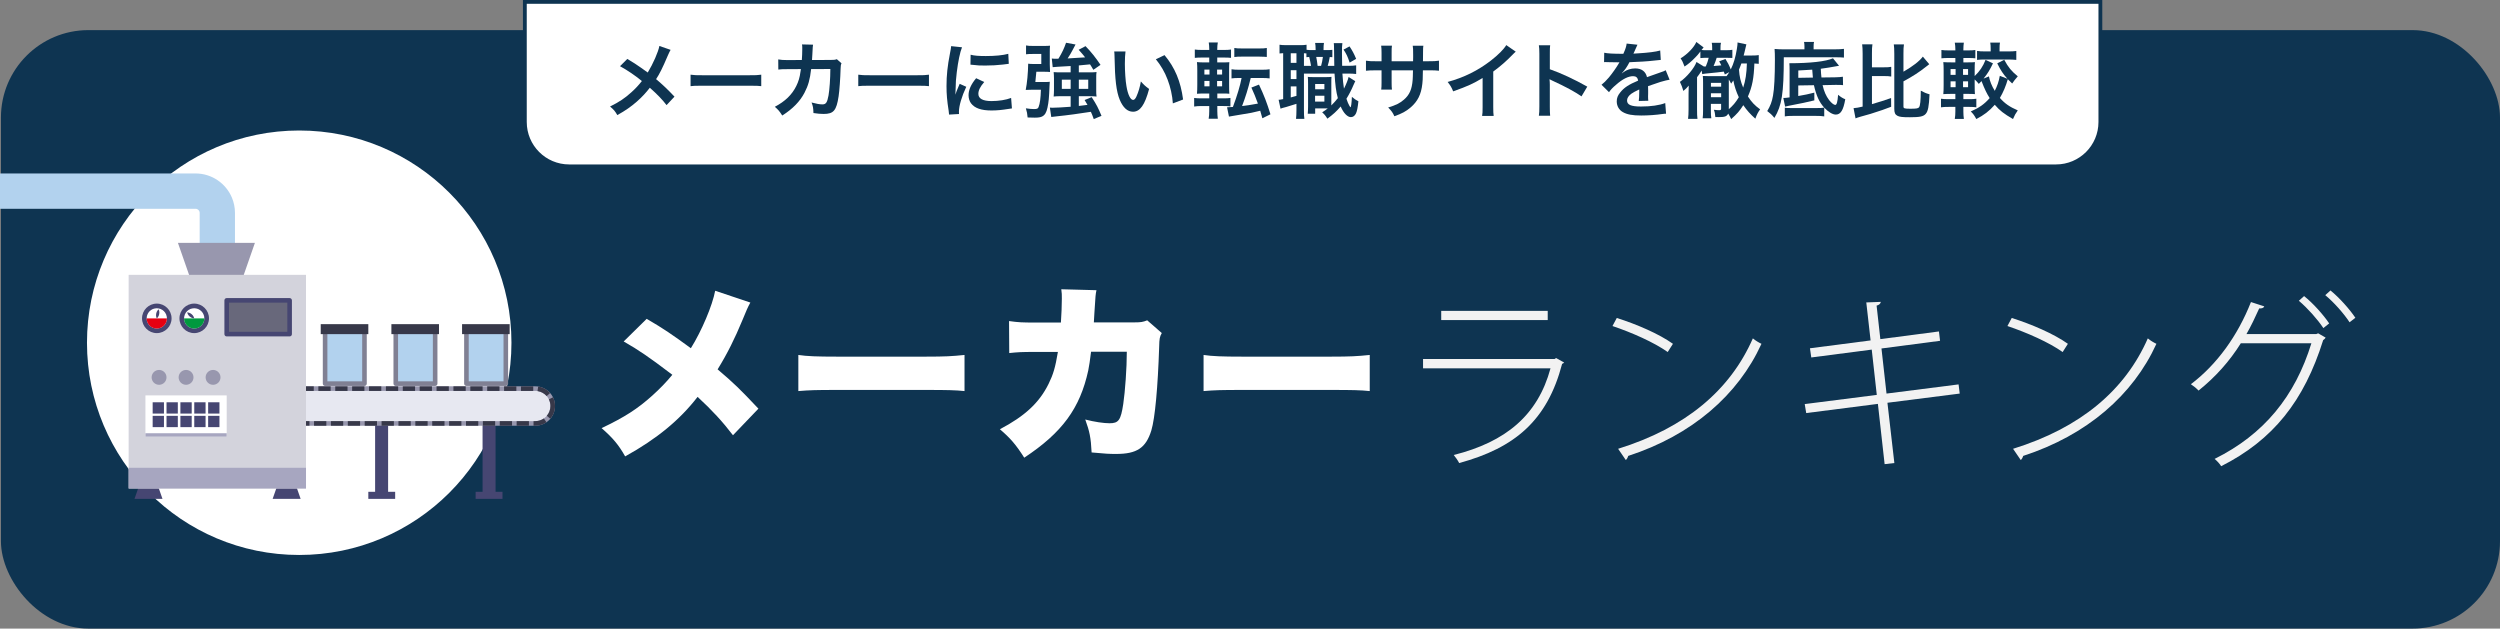 <?xml version="1.0" encoding="UTF-8"?> <svg xmlns="http://www.w3.org/2000/svg" id="Layer_2" viewBox="0 0 1307.49 328.75"><rect x="0" y="0" width="1307.49" height="328.75" fill="#808080" stroke="none"/><defs><style>.cls-1{fill:#f2f2f2;}.cls-2{fill:#00993e;}.cls-3{fill:#e7e8f1;}.cls-4,.cls-5{fill:#fff;}.cls-6{fill:#68687b;}.cls-7{fill:#9897ae;}.cls-8{fill:#b2d2ee;}.cls-9{fill:#a7a6c0;}.cls-10{fill:#e50012;}.cls-11{fill:#d3d3dc;}.cls-12{fill:#0e3451;}.cls-13{fill:#373849;}.cls-14{fill:#464672;}.cls-15{fill:#808093;}.cls-5{stroke:#0e3451;stroke-miterlimit:10;stroke-width:2px;}</style></defs><g id="Layer_1-2"><g><rect class="cls-12" x=".49" y="15.75" width="1307" height="313" rx="45.72" ry="45.72"></rect><circle class="cls-4" cx="156.49" cy="179.25" r="111"></circle><path class="cls-5" d="m274.49,1h824v62.82c0,12.79-10.38,23.18-23.18,23.18H297.67c-12.79,0-23.18-10.38-23.18-23.18V1h0Z"></path><g><path class="cls-4" d="m392.44,158.23c-1.37,2.45-2.15,4.31-4.11,9.1-4.01,9.69-7.93,17.62-13.02,25.84,8.52,7.24,11.55,10.18,21.34,20.56l-13.31,13.9c-5.38-7.05-10.96-13.12-18.5-20.07-9.3,12.04-21.24,21.93-37.88,31.13-3.33-5.87-6.26-9.5-12.33-14.78,12.14-5.78,18.79-10.08,26.53-17.03,4.01-3.62,7.34-7.05,10.47-10.87-12.14-9.2-17.52-12.92-25.45-17.42l12.04-11.84c8.91,5.19,13.31,8.22,23.1,15.37,5.68-9.1,11.26-22.32,12.72-30.05l18.4,6.17Z"></path><path class="cls-4" d="m417.51,185.64c4.6.69,9.89.88,20.07.88h46.79c9.79,0,13.51-.2,20.07-.88v18.89c-4.7-.49-9-.59-20.16-.59h-46.59c-10.96,0-14.19.1-20.16.59v-18.89Z"></path><path class="cls-4" d="m554.85,168.7c.29-3.82.49-9.5.49-12.53,0-2.06,0-2.84-.29-4.89l18.4.49c-.49,2.25-.49,2.54-1.08,11.84q-.1,2.64-.29,4.99h21.34c3.23,0,4.41-.2,6.56-1.08l7.63,6.66c-1.08,1.96-1.27,2.74-1.37,7.24-.69,20.95-2.15,37.29-4.11,43.75-2.84,9.1-7.54,12.24-18.4,12.24-3.82,0-5.29-.1-12.82-.78-.39-7.83-1.08-11.06-3.33-17.23,4.89,1.27,9.69,1.96,12.73,1.96,4.7,0,5.87-1.57,7.15-10.08.98-6.56,1.86-18.89,1.86-27.31h-18.7q-.78,6.46-1.47,9.79c-4.31,19.77-13.61,32.5-33.48,45.61-4.41-6.95-7.34-10.28-12.73-14.88,13.02-6.85,20.56-13.8,25.45-23.69,2.45-4.99,3.52-8.52,4.89-16.74h-12.24c-6.56,0-8.61.1-13.21.59l-.1-16.74c4.89.68,6.66.78,13.61.78h13.51Z"></path><path class="cls-4" d="m629.44,185.64c4.6.69,9.89.88,20.07.88h46.79c9.79,0,13.51-.2,20.07-.88v18.89c-4.7-.49-9-.59-20.16-.59h-46.59c-10.96,0-14.19.1-20.16.59v-18.89Z"></path></g><g><path class="cls-12" d="m350.72,26.07c-.47.82-.65,1.17-1.51,3.11-2.72,6.43-4.4,9.71-6.08,12.21,3.62,3.06,5.87,5.18,9.62,9.15l-4.14,4.44c-2.24-2.93-4.83-5.61-8.76-9.1-1.86,2.46-4.1,4.88-6.73,7.2-3.11,2.72-5.87,4.66-10.27,7.12-1.17-2.07-1.85-2.85-3.8-4.49,4.79-2.37,7.76-4.36,11.17-7.46,2.07-1.86,3.8-3.71,5.48-5.87-3.45-2.85-7.59-5.65-11.43-7.76l3.8-3.8c3.15,1.86,5,3.06,7.12,4.57q3.24,2.33,3.58,2.54c2.76-4.53,5.52-10.78,6.08-13.89l5.87,2.03Z"></path><path class="cls-12" d="m361.16,39.06c1.9.26,2.72.3,6.99.3h22.99c4.27,0,5.09-.04,6.99-.3v6c-1.73-.22-2.2-.22-7.03-.22h-22.91c-4.83,0-5.31,0-7.03.22v-6Z"></path><path class="cls-12" d="m440.1,33.11c-.35.78-.43,1.38-.47,2.89-.13,4.87-.6,11.52-1.04,14.36-1.12,7.46-2.63,9.23-7.81,9.23-1.64,0-3.11-.13-5.35-.47-.09-2.72-.22-3.54-.99-5.52,2.55.69,4.27.99,5.69.99,1.85,0,2.5-.95,3.19-4.7.52-2.98.95-8.84.95-13.8l-10.05.04c-.6,5.39-1.51,8.63-3.45,12.34-2.37,4.57-6.21,8.5-11.65,11.95-1.47-2.29-2.07-2.98-3.88-4.57,5.39-2.85,8.93-6.25,11.22-10.87,1.16-2.37,1.81-4.49,2.2-7.51.09-.6.17-1.04.22-1.34l-7.16.04c-2.63,0-3.24.04-4.66.21l-.04-5.31c1.47.26,2.63.35,4.79.35l7.55-.04c.13-1.64.22-4.14.22-5.39v-1.08c0-.56,0-.91-.13-1.68l5.78.13c-.09.56-.13.73-.17,1.34,0,.26-.04.52-.04.82q-.09.91-.17,3.15c-.04.95-.04,1.34-.17,2.72l9.58-.04c1.94,0,2.33-.04,3.41-.39l2.46,2.16Z"></path><path class="cls-12" d="m448.87,39.06c1.9.26,2.72.3,6.99.3h22.99c4.27,0,5.09-.04,6.99-.3v6c-1.72-.22-2.2-.22-7.03-.22h-22.91c-4.83,0-5.31,0-7.03.22v-6Z"></path><path class="cls-12" d="m496.36,59.94c-.04-.78-.09-1.04-.22-2.03-.82-5.22-1.12-8.54-1.12-12.9,0-5.56.52-10.48,1.77-16.87.47-2.42.56-2.85.65-4.01l5.69.6c-1.04,2.54-2.03,7.38-2.72,12.9-.43,3.24-.6,5.78-.65,9.53,0,.95-.04,1.29-.09,2.37.47-1.51.56-1.81,2.24-5.69l3.45,1.55c-2.37,5-3.84,10.01-3.84,13.07,0,.26,0,.6.04,1.17l-5.22.3Zm18.38-17.04c-2.16,2.5-3.06,4.36-3.06,6.21,0,2.46,2.37,3.75,6.86,3.75,3.8,0,7.55-.6,10.27-1.64l.43,5.48c-.6.04-.78.09-1.77.26-3.45.56-6.08.82-8.93.82-5.35,0-8.8-1.21-10.7-3.75-.82-1.08-1.29-2.67-1.29-4.23,0-2.8,1.29-5.69,3.97-8.89l4.23,1.98Zm-7.12-14.28c1.94.52,4.23.69,7.98.69,4.79,0,8.89-.39,11.73-1.16l.26,5.22c-.34.04-.99.13-3.06.39-2.76.34-6.04.52-9.23.52s-3.19,0-7.76-.47l.09-5.18Z"></path><path class="cls-12" d="m546.02,42.9c1.42,0,2.24-.04,3.02-.13-.09.86-.09,1.17-.13,2.07-.26,6.47-.43,8.28-1.08,11.43-.56,2.63-1.38,3.97-2.89,4.7-.86.39-1.94.56-3.75.56-1.34,0-2.46-.04-3.75-.09-.17-1.98-.34-2.89-.91-4.79,1.6.26,3.19.39,4.23.39,1.6,0,2.11-.22,2.42-1.08.73-1.81,1.08-4.7,1.21-9.02h-4.96c-1.17,0-1.98.04-2.98.09.73-3.67,1.21-8.76,1.29-13.72.95.13,1.47.17,3.58.17h3.28v-5.26h-4.23c-1.77,0-2.85.04-3.75.17v-4.62c.95.22,2.03.26,4.01.26h5.22c1.42,0,2.33-.04,3.32-.13-.13,1.12-.13,1.98-.13,3.28v6.47c0,1.29.04,2.63.13,4.01-.86-.09-1.68-.13-3.06-.13h-4.1q-.3,3.67-.52,5.35h4.53Zm13.93-8.37c-5.74.3-8.89.52-9.4.6l-.47-4.53c.69.09,1.34.13,2.24.13q.3,0,1.25-.04c1.98-3.28,3.02-5.52,3.97-8.33l4.96.91q-.47.95-1.6,3.02c-.82,1.55-1.34,2.46-2.54,4.27,3.19-.17,6.25-.34,9.15-.56-.99-1.29-1.64-2.03-3.37-3.97l3.58-1.9c2.98,3.06,5.31,6,7.85,9.79l-3.75,2.59c-.82-1.47-1.17-1.94-1.73-2.85-2.37.26-3.8.39-5.87.56v3.62h5.82c1.55,0,2.33-.04,3.45-.17-.17.99-.17,1.68-.17,3.02v6.43c0,1.47,0,2.24.17,3.37-1.12-.13-2.29-.17-3.58-.17h-5.69v5.09q2.33-.26,4.53-.56c-.43-.78-.78-1.34-1.51-2.54l3.71-1.51c2.63,4.1,3.37,5.56,5.13,9.79l-4.05,1.68c-.73-1.98-.99-2.72-1.51-3.8-5.26.86-12.64,1.86-17.82,2.37-2.03.22-2.11.22-2.89.34l-.73-4.92c.56.09.86.09,1.29.09,1.77,0,5.74-.22,9.58-.52v-5.52h-5.18c-1.6,0-2.54.04-3.71.17.09-1.04.17-2.11.17-3.41v-6.17c0-1.12-.09-2.2-.17-3.19,1.08.09,1.98.13,3.62.13h5.26v-3.32Zm-4.62,7.12v4.83h4.62v-4.83h-4.62Zm8.89,4.83h4.92v-4.83h-4.92v4.83Z"></path><path class="cls-12" d="m588.64,26.89c-.22,1.6-.34,3.71-.34,6.56,0,3.75.34,8.93.82,11.56.73,4.49,2.11,7.25,3.49,7.25.65,0,1.25-.65,1.77-1.86,1.04-2.33,1.81-4.92,2.29-7.81,1.51,1.73,2.2,2.37,4.31,3.93-2.24,8.41-4.75,11.91-8.41,11.91-2.89,0-5.22-2.11-6.95-6.25-1.77-4.31-2.54-10.57-2.72-22.52-.04-1.51-.04-1.81-.17-2.76h5.91Zm20.4,1.94c5.44,6.51,8.46,13.72,9.71,23.21l-5.35,2.03c-.26-4.05-1.25-8.54-2.76-12.47-1.47-3.92-3.54-7.42-6.13-10.61l4.53-2.16Z"></path><path class="cls-12" d="m636.66,58.3c0,1.38.09,2.46.26,3.8h-4.79c.22-1.38.3-2.5.3-4.01v-2.63h-3.71c-1.81,0-2.93.04-4.18.26v-4.49c1.17.17,2.03.21,3.97.21h3.93v-2.54h-2.03c-1.94,0-2.98.04-4.4.13.13-1.38.17-2.8.17-4.83v-7.2c0-2.07-.04-3.19-.17-4.53,1.21.13,2.03.17,4.31.17h2.11v-2.55h-3.58c-1.85,0-2.67.04-3.97.17v-4.36c1.17.17,2.07.22,4.18.22h3.37v-.43c0-1.29-.09-2.29-.26-3.49h4.75c-.21,1.17-.3,2.16-.3,3.49v.43h3.02c2.11,0,2.98-.04,4.18-.22v4.36c-1.25-.13-1.85-.17-3.97-.17h-3.24v2.55h2.72c1.98,0,2.8-.04,3.62-.13-.09.91-.13,1.9-.13,4.18v7.68c0,2.59.04,3.62.13,4.66-.86-.09-1.72-.13-3.8-.13h-2.5v2.54h3.32c1.6,0,2.33-.04,3.54-.21v4.44c-1.21-.17-2.16-.22-3.93-.22h-2.93v2.85Zm-6.77-21.91v2.59h2.67v-2.59h-2.67Zm0,5.95v2.8h2.67v-2.8h-2.67Zm9.27-3.36v-2.59h-2.63v2.59h2.63Zm0,6.17v-2.8h-2.63v2.8h2.63Zm9.02-4.36c-1.73,0-2.89.04-4.1.22v-4.79c1.21.22,2.33.26,4.23.26h11.47c1.94,0,3.02-.04,4.23-.26v4.79c-1.21-.17-2.42-.22-4.23-.22h-5.65c-1.34,5.52-2.76,10.05-4.53,14.67,3.49-.43,5.61-.78,8.28-1.29-1.21-3.36-2.03-5.35-3.41-8.37l3.97-1.55c2.67,5.65,4.14,9.45,6,15.53l-4.23,2.07q-.52-1.98-1.12-3.93c-1.77.43-2.85.69-4.66,1.08-.78.13-3.84.65-9.19,1.55-1.55.26-1.81.3-2.5.43l-.99-4.87c1.12-.04,1.68-.04,3.06-.17,2.16-5.74,3.84-11.34,4.53-15.14h-1.17Zm-2.63-15.7c1.16.22,2.07.26,4.18.26h8.67c2.07,0,2.98-.04,4.14-.26v4.66c-.17.04-.26.04-.35.04t-.69-.09c-.65-.04-1.81-.09-3.11-.09h-8.67c-1.98,0-3.02.04-4.18.22v-4.75Z"></path><path class="cls-12" d="m696.84,29.91q-.99-.09-1.38-.09c-.3,1.77-.65,3.24-1.08,4.62h3.45q-.09-3.02-.13-8.76c0-1.73-.04-2.11-.13-3.11h4.49c-.21,1.51-.21,2.2-.21,5.48,0,1.51.04,5.09.09,6.38h2.5c2.59,0,3.45-.04,4.83-.26v4.53c-1.6-.17-2.29-.22-4.83-.22h-2.37c.22,3.36.47,5.65.82,7.89,1.12-2.2,2.16-4.75,2.42-6.12l3.49,2.2c-.26.52-.6,1.29-.95,2.07-.95,2.33-2.42,5.13-3.67,7.12.6,1.77.95,2.63,1.47,3.54.39.69.56.91.65.91.3,0,.6-2.03.73-5.44,1.12.99,2.33,1.81,3.41,2.33-.35,3.32-.69,5-1.25,6.3-.6,1.29-1.55,1.98-2.67,1.98-1.81,0-3.84-2.07-5.35-5.57-2.16,2.55-3.97,4.18-6.95,6.38-1.08-1.73-1.51-2.2-2.72-3.32,1.51-.99,2.07-1.38,2.93-2.07h-6.6v2.8h-3.88c.09-1.25.17-2.33.17-3.75v-11.69c0-1.9-.04-2.42-.13-3.84.73.09,1.21.13,2.72.13h6.86c1.25,0,1.81-.04,2.8-.13-.09.99-.09,1.64-.09,3.84v11.09c1.21-1.16,2.2-2.29,3.41-3.8-.95-3.58-1.34-6.6-1.73-12.85h-16v19.11c0,2.24.04,3.32.22,4.57h-4.36c.13-1.25.22-2.59.22-4.62v-3.24c-1.9.6-3.93,1.25-5.44,1.68-2.03.52-2.16.56-2.89.86l-.99-4.66c.47,0,1.12-.09,2.37-.35v-24.03c-.91.04-1.29.09-1.9.17v-4.57c.91.13,1.9.22,3.62.22h6.77c1.85,0,2.76-.04,3.75-.22v2.63c.86.13,1.55.17,2.67.17h2.07v-.26c0-1.73-.09-2.5-.26-3.49h4.62c-.17.99-.22,1.81-.22,3.49v.26h1.55c1.55,0,2.2-.04,3.06-.13v3.8Zm-21.78,2.98h2.98v-5.05h-2.98v5.05Zm0,8.45h2.98v-4.62h-2.98v4.62Zm0,9.62c1.42-.35,1.81-.47,2.98-.82v-4.96h-2.98v5.78Zm10.61-16.52c-.22-1.29-.52-2.89-.95-4.66-.65.04-.82.04-1.47.13v-1.98c-.6-.04-.78-.04-1.29-.09v6.6h3.71Zm2.11,18.68h4.87v-3.06h-4.87v3.06Zm.04-6.43h4.83v-2.76h-4.83v2.76Zm.56-16.91c.26,1.25.52,2.8.73,4.66h1.81c.39-1.34.73-2.93.95-4.66h-3.49Zm17.43-5.52c1.55,2.37,2.29,3.75,3.45,6.51l-3.41,1.98c-.99-3.11-1.64-4.49-3.19-6.82l3.15-1.68Z"></path><path class="cls-12" d="m739.03,32.03l.04-1.94v-1.38c0-2.85-.04-3.8-.22-4.79h5.57c-.13.99-.17,1.21-.17,2.89q0,2.63-.04,5.22h2.76c3.06,0,3.92-.04,5.61-.3v5.26c-1.51-.17-2.67-.22-5.52-.22h-2.89c-.09,5.18-.09,5.48-.3,7.12-.6,5.52-2.46,9.19-6.21,12.38-2.33,1.98-4.44,3.11-8.41,4.53-.82-1.86-1.38-2.67-3.24-4.57,4.1-1.25,6.17-2.29,8.24-4.1,2.93-2.54,4.18-5.39,4.57-10.35.09-.99.09-2.03.17-5h-11.17v6.47c0,1.81.04,2.5.17,3.62h-5.61c.13-.95.17-2.11.17-3.71v-6.38h-2.63c-2.85,0-4.01.04-5.52.22v-5.26c1.68.26,2.54.3,5.61.3h2.54v-4.31c0-1.81-.04-2.72-.21-3.84h5.65c-.17,1.42-.17,1.51-.17,3.71v4.44h11.22Z"></path><path class="cls-12" d="m792.74,27.02c-.73.65-.95.82-1.6,1.51-3.24,3.37-6.47,6.17-10.18,8.89v18.42c0,2.37.04,3.62.22,4.79h-6.04c.22-1.25.26-2.11.26-4.66v-15.18c-5.05,3.02-7.46,4.14-15.4,6.99-.91-2.24-1.38-2.98-2.89-4.92,8.54-2.33,15.79-5.91,22.65-11.21,3.84-2.98,6.77-5.95,8.02-8.07l4.96,3.45Z"></path><path class="cls-12" d="m804.82,60.54c.21-1.38.26-2.54.26-4.83v-27.65c0-2.11-.09-3.24-.26-4.4h5.91c-.17,1.29-.17,1.85-.17,4.53v8.02c5.91,2.07,12.68,5.22,19.58,9.1l-3.02,5.09c-3.58-2.46-8.07-4.92-15.27-8.24-.99-.47-1.12-.52-1.47-.73.13,1.21.17,1.72.17,2.93v11.39c0,2.24.04,3.36.17,4.79h-5.91Z"></path><path class="cls-12" d="m838.99,27.58c1.77.39,4.53.56,10.01.56,1.17-2.59,1.55-3.88,1.73-5.35l5.65.6q-.26.43-1.73,3.88c-.22.47-.3.6-.39.78q.34-.04,2.72-.17c5-.3,8.93-.78,11.3-1.47l.3,4.92q-1.21.09-3.41.35c-3.15.39-8.63.73-12.98.86-1.25,2.46-2.46,4.18-3.97,5.74l.04.09q.3-.21.86-.65c1.6-1.21,3.88-1.94,6.08-1.94,3.36,0,5.48,1.6,6.17,4.57,3.32-1.21,5.52-1.98,6.6-2.33,2.33-.82,2.5-.86,3.19-1.29l2.03,4.96c-1.21.17-2.5.52-4.79,1.16-.6.17-2.76.91-6.47,2.2v.47q.04,1.12.04,1.73v1.73c-.04.73-.04,1.12-.04,1.42,0,.95.04,1.55.13,2.29l-5,.13c.17-.78.26-2.98.26-5v-1.04c-2.11.99-3.24,1.6-4.14,2.24-1.51,1.12-2.24,2.29-2.24,3.54,0,2.24,2.07,3.15,7.29,3.15s9.62-.65,12.68-1.81l.43,5.56c-.73,0-.95.04-1.98.17-3.11.47-7.25.78-11.04.78-4.57,0-7.42-.52-9.62-1.81-1.98-1.12-3.15-3.19-3.15-5.56,0-1.77.52-3.15,1.9-4.79,1.94-2.42,4.4-4.05,9.27-6.08-.22-1.6-1.08-2.33-2.63-2.33-2.5,0-5.52,1.51-8.84,4.44-1.81,1.51-2.8,2.59-3.75,3.93l-3.92-3.88c1.12-.86,2.37-2.07,3.88-3.84,1.68-1.98,4.31-5.74,5.18-7.38q.17-.34.34-.56c-.17,0-.73.04-.73.04-.69,0-4.49-.09-5.44-.09q-.82-.04-1.21-.04c-.13,0-.39,0-.69.04l.09-4.92Z"></path><path class="cls-12" d="m891.14,34.79c.47,0,.6-.04.99-.04.69-1.6,1.16-3.06,1.51-4.53h-.86c-1.51,0-2.46.04-3.49.17v-3.45c-1.51,1.94-1.6,2.03-2.67,3.11-1.98,2.07-3.67,3.49-5.61,4.75-.82-2.2-1.21-3.02-2.07-4.27,3.62-2.2,7.07-5.78,8.24-8.58l3.8,2.85c-.13.17-.47.6-1.08,1.34.91.13,1.42.13,2.89.13h2.67v-1.17c0-1.21-.04-1.85-.22-2.72h4.83c-.22.82-.26,1.47-.26,2.76v1.12h2.72c1.77,0,2.46-.04,3.49-.22v4.27c-1.94-.09-2.16-.09-3.37-.09h-4.83c-.34,1.21-.86,2.54-1.6,4.31,2.24-.17,2.8-.22,4.01-.34-.39-.86-.56-1.17-1.12-2.11l3.28-1.25c1.12,1.77,1.77,2.93,2.8,5.48,1.51-3.02,2.5-6.43,3.19-10.74.3-2.03.35-2.29.35-3.36l4.62.99q-.17.6-1.04,4.36c-.13.52-.22.86-.39,1.47h4.36c1.64,0,2.54-.04,3.54-.22v4.57c-.78-.09-1.68-.17-2.29-.17-.26,7.63-1.12,12.12-3.37,17.25,1.94,2.98,3.58,4.7,6.38,6.73-1.12,1.6-1.64,2.54-2.5,4.88-2.59-2.29-4.44-4.36-6.3-7.07-2.03,3.15-3.11,4.4-6.34,7.29-.56-1.21-.78-1.6-1.55-2.89-.73,1.47-1.73,1.85-4.87,1.85-.26,0-.43,0-1.86-.04-.21-2.2-.3-2.54-.78-3.8,1.42.17,1.98.22,2.76.22.82,0,1.04-.17,1.04-.86v-2.46h-5.35v3.75c0,1.51.04,2.76.22,3.8h-4.53c.17-1.21.22-2.33.22-4.27v-14.24c0-1.77-.04-2.67-.13-3.62.86.04,1.64.09,3.15.09h9.27c.69-.95.91-1.21,1.42-2.11l-2.33,1.25c-.22-.69-.3-.91-.52-1.51-1.51.21-5.18.65-7.03.78-2.59.26-3.06.3-4.27.52l-.3-1.86-.43.69c-.73,1.17-.95,1.47-1.98,2.8v16.91c0,2.42.04,3.49.22,4.87h-4.92c.17-1.38.26-2.67.26-5.05v-7.94c0-1.55,0-1.94.09-4.4-.99,1.16-1.6,1.81-2.8,2.8-.6-2.03-.99-3.06-1.81-4.75,3.58-2.46,7.59-7.29,8.67-10.4l3.88,2.37Zm9.02,10.53v-1.98h-5.35v1.98h5.35Zm0,5.52v-2.07h-5.35v2.07h5.35Zm4.01,6.25c2.07-1.73,3.8-3.8,5.22-6.25-1.34-2.8-2.37-5.95-2.85-8.76-.43.65-.6.91-1.17,1.68-.47-.99-.65-1.29-1.21-2.2v15.53Zm6.56-23.9c-.3.95-.56,1.47-1.25,3.24.26,3.75.86,6.21,2.2,9.4,1.25-3.84,1.77-7.38,1.94-12.64h-2.89Z"></path><path class="cls-12" d="m943.73,24.39c0-.99-.09-1.73-.22-2.46h5.22c-.17.69-.22,1.29-.22,2.5v1.38h10.65c2.33,0,3.88-.09,5.22-.26v4.57c-1.17-.13-2.46-.17-4.49-.17h-26.96c-.04,19.07-.99,25.15-4.92,31.71-1.42-1.73-2.16-2.37-3.75-3.58,1.6-2.63,2.46-4.83,3.02-8.07.65-3.32.99-10.18.99-18.76,0-2.72-.04-3.75-.17-5.65,1.51.13,3.06.21,4.96.21h10.66v-1.42Zm18.07,10.01c-5.05.91-6.3,1.12-9.53,1.55.09,2.16.13,2.59.34,4.57l7.07-.09c1.81-.04,3.02-.13,4.14-.3l.09,4.4c-1.17-.13-1.47-.13-3.19-.13h-1.04l-6.47.13c.73,3.24,1.81,5.69,3.41,7.81,1.12,1.47,2.5,2.54,3.19,2.54.78,0,1.21-1.42,1.51-5.31,1.38,1.17,2.42,1.81,3.75,2.33-.99,5.74-2.42,8.02-4.96,8.02-1.64,0-3.88-1.34-6.04-3.62v4.57c-1.47-.22-2.33-.26-4.14-.26h-12.47c-1.94,0-2.72.04-4.01.26v-4.53c.91.13,1.77.17,3.28.17h13.2c2.03,0,2.93-.04,4.14-.22-2.59-2.8-4.14-6.21-5.39-11.73l-8.2.13v5.52c3.8-.65,4.92-.91,8.41-1.77v4.05q-4.75,1.21-13.24,2.8c-.6.13-1.42.3-2.03.47l-.95-4.53h.3c.65,0,1.42-.09,2.98-.3v-13.89c0-2.03-.04-3.02-.13-3.97,10.96,0,19.2-.95,22.82-2.59l3.15,3.88Zm-13.67,6.17c-.09-1.04-.22-2.46-.34-4.14q-4.49.3-7.29.43v3.84l7.63-.13Z"></path><path class="cls-12" d="m979.02,54.46c4.05-1.17,6.17-1.86,10.01-3.19l.04,4.57c-3.36,1.29-5.56,2.07-10.78,3.71q-1.42.43-4.57,1.29-.56.17-.91.26c-1.04.3-1.81.56-2.37.82l-1.04-5.35c1.55-.13,2.59-.3,4.75-.82v-27.74c0-2.24-.09-3.41-.26-4.83h5.39c-.22,1.38-.26,2.5-.26,4.83v7.2h5.95c2.07,0,2.98-.04,4.14-.26v5.09c-1.12-.22-2.11-.26-4.14-.26h-5.95v14.67Zm16.48,1.29c0,.95.56,1.12,3.67,1.12s4.05-.17,4.49-.78c.6-.82.86-3.32.91-8.67,1.73.95,2.72,1.38,4.57,1.9-.3,6.43-.78,8.89-2.03,10.27-1.21,1.34-3.06,1.73-8.2,1.73-4.05,0-5.48-.17-6.6-.78-1.17-.6-1.6-1.64-1.6-3.58v-28.86c0-2.42-.09-3.58-.26-4.87h5.31c-.22,1.42-.26,2.54-.26,4.87v9.4c5-2.89,8.33-5.48,10.14-7.89l3.36,3.97q-.65.47-1.55,1.21c-3.49,2.8-7.2,5.22-11.95,7.76v13.2Z"></path><path class="cls-12" d="m1048.22,31.29c2.11,3.93,3.71,5.87,7.07,8.63q-1.9,2.16-2.93,3.75c-1.12-1.04-1.51-1.47-2.29-2.24-.91,3.32-2.46,6.99-4.14,9.79,2.63,2.98,5.09,4.66,9.36,6.51-1.21,1.72-1.64,2.5-2.5,4.53-4.83-2.8-6.94-4.44-9.53-7.46-2.98,3.36-5.65,5.39-9.66,7.46-1.08-1.98-1.51-2.59-2.89-3.97,4.31-1.86,7.08-3.8,9.88-6.99-1.51-2.37-2.59-4.57-4.27-8.89-.52.56-.73.78-1.42,1.47-.82-1.04-1.17-1.38-2.16-2.33v3.02c0,2.11.04,3.45.13,4.66-.95-.09-1.68-.13-3.8-.13h-2.24v2.76h3.24c1.64,0,2.33-.04,3.54-.22v4.49c-1.25-.17-1.94-.22-3.54-.22h-3.24v2.5c0,1.38.09,2.5.26,3.8h-4.75c.22-1.38.3-2.46.3-3.97v-2.33h-3.54c-1.94,0-2.72.04-3.97.22v-4.49c1.12.17,1.94.22,3.97.22h3.54v-2.76h-1.94c-1.94,0-2.8.04-4.36.13.13-1.34.17-2.85.17-4.83v-7.42c0-1.98-.04-3.24-.17-4.49,1.42.09,2.29.13,4.27.13h2.03v-2.29h-3.32c-1.81,0-2.8.04-3.97.17v-4.36c1.21.17,1.98.22,3.97.22h3.32v-.52c0-1.34-.09-2.33-.3-3.54h4.75c-.17,1.08-.26,2.16-.26,3.54v.52h2.33c1.98,0,2.72-.04,3.93-.22v4.36c-1.17-.13-1.85-.17-3.93-.17h-2.33v2.29h2.42c2.07,0,2.72-.04,3.62-.13-.09.91-.13,1.9-.13,4.18v3.11c2.72-2.63,4.27-4.92,5.69-8.46l3.88,1.81c-1.6,3.36-2.76,5.31-4.92,7.98l2.8-1.16c.43,2.33,1.51,5.09,3.06,7.55,1.25-2.37,2.16-5,2.63-7.85l3.97,1.55c-2.16-2.42-3.54-4.44-5.31-8.07l3.67-1.86Zm-28.08,4.83v3.02h2.63v-3.02h-2.63Zm0,6.43v3.06h2.63v-3.06h-2.63Zm9.15-3.41v-3.02h-2.63v3.02h2.63Zm0,6.47v-3.06h-2.63v3.06h2.63Zm11.82-20.1c0-1.38-.04-2.24-.22-3.24h5.09c-.17.86-.22,1.77-.22,3.15v1.47h4.4c1.9,0,3.06-.04,4.36-.22v4.66c-1.34-.13-2.8-.21-4.4-.21h-11.86c-1.77,0-3.02.04-4.27.21v-4.7c1.21.22,2.33.26,4.27.26h2.85v-1.38Z"></path></g><g><path class="cls-1" d="m818.06,189.6c-.29.29-.69.59-1.08.69-7.73,29.56-24.67,43.95-53.84,51.88-.68-1.37-1.96-3.13-2.84-4.21,27.21-6.85,43.95-20.75,50.61-45.32h-66.66v-4.89h68.81l.78-.49,4.21,2.35Zm-8.61-22.22h-55.7v-4.8h55.7v4.8Z"></path><path class="cls-1" d="m845.57,166.3c10.28,3.23,22.12,8.32,29.37,13.51l-2.74,4.31c-7.15-5.09-18.7-10.18-28.88-13.61l2.25-4.21Zm.69,68.42c35.24-10.96,58.54-30.54,70.48-57.75,1.37,1.17,3.03,2.15,4.5,2.84-12.24,26.82-36.32,47.77-69.69,58.63-.2.78-.78,1.86-1.27,2.15l-4.01-5.87Z"></path><path class="cls-1" d="m987.12,210.64l3.62,31.52-5.09.59-3.52-31.52-37.49,4.8-.78-4.7,37.69-4.8-2.64-23.69-31.62,4.11-.69-4.8,31.71-4.11-2.25-19.87,7.54-.29c0,.88-.88,1.66-2.15,1.96l1.96,17.52,30.64-4.01.59,4.89-30.64,4.01,2.64,23.59,37.69-4.8.59,4.8-37.78,4.8Z"></path><path class="cls-1" d="m1052.13,166.3c10.28,3.23,22.12,8.32,29.37,13.51l-2.74,4.31c-7.15-5.09-18.7-10.18-28.88-13.61l2.25-4.21Zm.69,68.42c35.24-10.96,58.54-30.54,70.48-57.75,1.37,1.17,3.03,2.15,4.5,2.84-12.24,26.82-36.32,47.77-69.69,58.63-.2.78-.78,1.86-1.27,2.15l-4.01-5.87Z"></path><path class="cls-1" d="m1216.29,176.58c-.29.49-.78.98-1.27,1.27-9.98,31.91-26.23,52.27-53.35,65.97-.78-1.27-2.15-2.74-3.43-3.82,25.84-12.82,42.09-32.79,50.61-60.49h-36.9c-5.87,9.4-13.21,17.62-22.12,24.76-.98-1.08-2.54-2.35-4.01-3.33,13.61-10.28,24.47-25.35,31.42-42.97l6.95,2.25c-.29.88-1.37,1.17-2.64,1.08-2.06,4.6-4.31,9.3-6.66,13.41h36.51l.98-.39,3.92,2.25Zm-11.26-21.73c4.7,3.72,10.18,9.89,13.12,14.29l-3.04,2.45c-3.13-4.7-8.22-10.38-12.82-14.29l2.74-2.45Zm13.8-2.94c4.7,3.82,10.08,9.89,13.02,14.29l-3.03,2.35c-3.03-4.6-8.03-10.28-12.72-14.19l2.74-2.45Z"></path></g><g><polygon class="cls-14" points="202.98 257.21 202.98 221.44 196.18 221.44 196.18 257.21 192.63 257.21 192.63 260.91 196.18 260.91 202.98 260.91 206.67 260.91 206.67 257.21 202.98 257.21"></polygon><polygon class="cls-14" points="259.18 257.21 259.18 221.44 252.38 221.44 252.38 257.21 248.75 257.21 248.75 260.91 252.38 260.91 259.18 260.91 262.8 260.91 262.8 257.21 259.18 257.21"></polygon><g><path class="cls-8" d="m0,109.19h102.28c.3,0,.56.06.81.16.37.16.74.45.98.81.24.36.36.73.36,1.17v23.53h18.46v-23.53c0-2.83-.58-5.56-1.63-8.03-1.58-3.71-4.17-6.82-7.45-9.04-3.27-2.22-7.28-3.54-11.53-3.54H0s0,18.46,0,18.46Z"></path><path class="cls-8" d="m0,107.18h102.28c.58,0,1.1.11,1.59.32.74.31,1.4.86,1.85,1.53.46.68.71,1.44.71,2.3v23.53h14.45v-23.53c0-2.55-.53-5.02-1.47-7.24-1.42-3.34-3.77-6.16-6.73-8.17-2.95-2-6.57-3.19-10.4-3.19H0s0,14.45,0,14.45Z"></path></g><g><path class="cls-3" d="m289.07,212.34c0,5.01-4.1,9.1-9.1,9.1h-123.6c-5.01,0-9.1-4.1-9.1-9.1s4.1-9.1,9.1-9.1h123.6c5.01,0,9.1,4.1,9.1,9.1Z"></path><path class="cls-7" d="m289.07,212.34h-1.2c0,2.17-.89,4.14-2.32,5.58-1.44,1.44-3.41,2.32-5.58,2.32h-123.6c-2.17,0-4.14-.89-5.58-2.32-1.44-1.44-2.32-3.41-2.32-5.58,0-2.17.89-4.14,2.32-5.58,1.44-1.44,3.41-2.32,5.58-2.32h123.6c2.17,0,4.14.89,5.58,2.32,1.44,1.44,2.32,3.41,2.32,5.58h2.41c0-5.68-4.63-10.3-10.31-10.31h-123.6c-5.68,0-10.3,4.63-10.31,10.31,0,5.68,4.63,10.3,10.31,10.31h123.6c5.68,0,10.3-4.63,10.31-10.31h-1.2Z"></path><path class="cls-13" d="m287.06,208.87c.52,1.05.81,2.23.81,3.47,0,1.95-.71,3.73-1.89,5.11l1.83,1.56c1.54-1.8,2.47-4.14,2.47-6.68,0-1.62-.38-3.17-1.06-4.54l-2.16,1.07Zm-5.95-4.34c1.89.28,3.58,1.23,4.79,2.61l1.81-1.59c-1.58-1.79-3.77-3.04-6.25-3.4l-.35,2.38Zm-8.65-.08h6.42v-2.41h-6.42v2.41Zm-8.83,0h6.42v-2.41h-6.42v2.41Zm-8.83,0h6.42v-2.41h-6.42v2.41Zm-8.83,0h6.42v-2.41h-6.42v2.41Zm-8.83,0h6.42v-2.41h-6.42v2.41Zm-8.83,0h6.42v-2.41h-6.42v2.41Zm-8.83,0h6.42v-2.41h-6.42v2.41Zm-8.83,0h6.42v-2.41h-6.42v2.41Zm-8.83,0h6.42v-2.41h-6.42v2.41Zm-8.83,0h6.42v-2.41h-6.42v2.41Zm-8.83,0h6.42v-2.41h-6.42v2.41Zm-8.83,0h6.42v-2.41h-6.42v2.41Zm-8.83,0h6.42v-2.41h-6.42v2.41Zm-8.83,0h6.42v-2.41h-6.42v2.41Zm-7.1,2.57c1.24-1.35,2.94-2.27,4.85-2.51l-.29-2.39c-2.49.31-4.71,1.51-6.33,3.27l1.77,1.63Zm-1.88,7.11c-.13-.57-.2-1.17-.2-1.78,0-1.31.32-2.54.89-3.62l-2.14-1.11c-.74,1.42-1.16,3.03-1.16,4.74,0,.8.09,1.58.27,2.33l2.35-.55Zm4.83,5.57c-1.75-.69-3.2-1.99-4.09-3.63l-2.12,1.15c1.16,2.14,3.04,3.82,5.32,4.72l.88-2.24Zm8.31.54h-5.44c-.29,0-.57-.02-.85-.05l-.26,2.39c.36.04.73.06,1.11.06h5.44v-2.41Zm8.83,0h-6.42v2.41h6.42v-2.41Zm8.83,0h-6.42v2.41h6.42v-2.41Zm8.83,0h-6.42v2.41h6.42v-2.41Zm8.83,0h-6.42v2.41h6.42v-2.41Zm8.83,0h-6.42v2.41h6.42v-2.41Zm8.83,0h-6.42v2.41h6.42v-2.41Zm8.83,0h-6.42v2.41h6.42v-2.41Zm8.83,0h-6.42v2.41h6.42v-2.41Zm8.83,0h-6.42v2.41h6.42v-2.41Zm8.83,0h-6.42v2.41h6.42v-2.41Zm8.83,0h-6.42v2.41h6.42v-2.41Zm8.83,0h-6.42v2.41h6.42v-2.41Zm8.83,0h-6.42v2.41h6.42v-2.41Zm7.82-1.39c-1.27.87-2.8,1.39-4.45,1.39h-.96v2.41h.96c2.15,0,4.16-.67,5.82-1.81l-1.37-1.98Z"></path></g><polygon class="cls-7" points="126.23 147.35 100.14 147.35 93.05 127.01 133.32 127.01 126.23 147.35"></polygon><polygon class="cls-14" points="145.17 253.52 154.65 253.52 157.23 260.91 142.59 260.91 145.17 253.52"></polygon><polygon class="cls-14" points="72.92 253.52 82.4 253.52 84.98 260.91 70.34 260.91 72.92 253.52"></polygon><rect class="cls-11" x="67.28" y="143.74" width="92.76" height="111.75"></rect><rect class="cls-9" x="67.28" y="244.65" width="92.76" height="10.84"></rect><g><rect class="cls-6" x="118.56" y="157.09" width="32.91" height="17.66"></rect><path class="cls-14" d="m151.47,175.95h-32.91c-.67,0-1.2-.54-1.2-1.2v-17.66c0-.67.54-1.2,1.2-1.2h32.91c.67,0,1.2.54,1.2,1.2v17.66c0,.67-.54,1.2-1.2,1.2Zm-31.71-2.41h30.5v-15.25h-30.5v15.25Z"></path></g><g><circle class="cls-7" cx="83.19" cy="197.36" r="3.89"></circle><circle class="cls-7" cx="97.31" cy="197.36" r="3.89"></circle><circle class="cls-7" cx="111.43" cy="197.36" r="3.89"></circle></g><g><path class="cls-4" d="m106.89,166.51c0,2.94-2.38,5.32-5.32,5.32s-5.32-2.38-5.32-5.32,2.38-5.32,5.32-5.32,5.32,2.38,5.32,5.32Z"></path><path class="cls-14" d="m101.57,161.19c2.94,0,5.32,2.38,5.32,5.32s-2.38,5.32-5.32,5.32-5.32-2.38-5.32-5.32,2.38-5.32,5.32-5.32m0-2.41c-4.26,0-7.72,3.47-7.72,7.72s3.46,7.72,7.72,7.72,7.73-3.47,7.73-7.72-3.47-7.72-7.73-7.72h0Z"></path></g><g><path class="cls-4" d="m87.31,166.51c0,2.94-2.38,5.32-5.32,5.32s-5.32-2.38-5.32-5.32,2.38-5.32,5.32-5.32,5.32,2.38,5.32,5.32Z"></path><path class="cls-14" d="m82,161.19c2.94,0,5.32,2.38,5.32,5.32s-2.38,5.32-5.32,5.32-5.32-2.38-5.32-5.32,2.38-5.32,5.32-5.32m0-2.41c-4.26,0-7.72,3.47-7.72,7.72s3.46,7.72,7.72,7.72,7.73-3.47,7.73-7.72-3.47-7.72-7.73-7.72h0Z"></path></g><path class="cls-10" d="m87.31,166.51c0,2.94-2.38,5.32-5.32,5.32s-5.32-2.38-5.32-5.32"></path><path class="cls-2" d="m106.89,166.51c0,2.94-2.38,5.32-5.32,5.32s-5.32-2.38-5.32-5.32"></path><path class="cls-14" d="m101.57,166.51s-.4,0-.87-.14c-.48-.13-1.02-.43-1.48-.82-.46-.39-.83-.88-1.04-1.34-.22-.44-.27-.84-.27-.84,0,0,.4,0,.87.14.48.13,1.02.43,1.48.82.46.39.83.88,1.03,1.34.22.44.27.84.27.84Z"></path><rect class="cls-4" x="76.06" y="206.79" width="42.5" height="21.59"></rect><rect class="cls-9" x="76.06" y="226.58" width="42.5" height="1.8"></rect><rect class="cls-14" x="79.84" y="210.39" width="5.91" height="5.91"></rect><rect class="cls-14" x="79.84" y="217.48" width="5.91" height="5.91"></rect><rect class="cls-14" x="87.09" y="210.39" width="5.91" height="5.91"></rect><rect class="cls-14" x="87.09" y="217.48" width="5.91" height="5.91"></rect><rect class="cls-14" x="94.35" y="210.39" width="5.91" height="5.91"></rect><rect class="cls-14" x="94.35" y="217.48" width="5.91" height="5.91"></rect><rect class="cls-14" x="101.6" y="210.39" width="5.91" height="5.91"></rect><rect class="cls-14" x="101.6" y="217.48" width="5.91" height="5.91"></rect><rect class="cls-14" x="108.86" y="210.39" width="5.91" height="5.91"></rect><rect class="cls-14" x="108.86" y="217.48" width="5.91" height="5.91"></rect><path class="cls-14" d="m82,166.51s-.2-.35-.3-.83c-.12-.48-.13-1.1-.01-1.69.12-.59.36-1.16.66-1.56.28-.41.6-.65.6-.65,0,0,.21.35.3.83.12.49.13,1.1.01,1.69-.12.59-.36,1.16-.66,1.56-.28.41-.6.65-.6.65Z"></path><g><g><g><rect class="cls-8" x="170.02" y="172.15" width="20.6" height="28.49"></rect><path class="cls-15" d="m190.62,201.84h-20.6c-.66,0-1.2-.54-1.2-1.2v-28.49c0-.67.54-1.2,1.2-1.2h20.6c.66,0,1.2.54,1.2,1.2v28.49c0,.66-.54,1.2-1.2,1.2Zm-19.4-2.41h18.2v-26.09h-18.2v26.09Z"></path></g><rect class="cls-13" x="167.74" y="169.53" width="24.89" height="5.22"></rect></g><g><g><rect class="cls-8" x="206.98" y="172.15" width="20.6" height="28.49"></rect><path class="cls-15" d="m227.58,201.84h-20.6c-.66,0-1.2-.54-1.2-1.2v-28.49c0-.67.54-1.2,1.2-1.2h20.6c.66,0,1.2.54,1.2,1.2v28.49c0,.66-.54,1.2-1.2,1.2Zm-19.4-2.41h18.2v-26.09h-18.2v26.09Z"></path></g><rect class="cls-13" x="204.7" y="169.53" width="24.89" height="5.22"></rect></g><g><g><rect class="cls-8" x="243.93" y="172.15" width="20.6" height="28.49"></rect><path class="cls-15" d="m264.54,201.84h-20.6c-.66,0-1.2-.54-1.2-1.2v-28.49c0-.67.54-1.2,1.2-1.2h20.6c.66,0,1.2.54,1.2,1.2v28.49c0,.66-.54,1.2-1.2,1.2Zm-19.4-2.41h18.2v-26.09h-18.2v26.09Z"></path></g><rect class="cls-13" x="241.66" y="169.53" width="24.89" height="5.22"></rect></g></g></g></g></g></svg> 